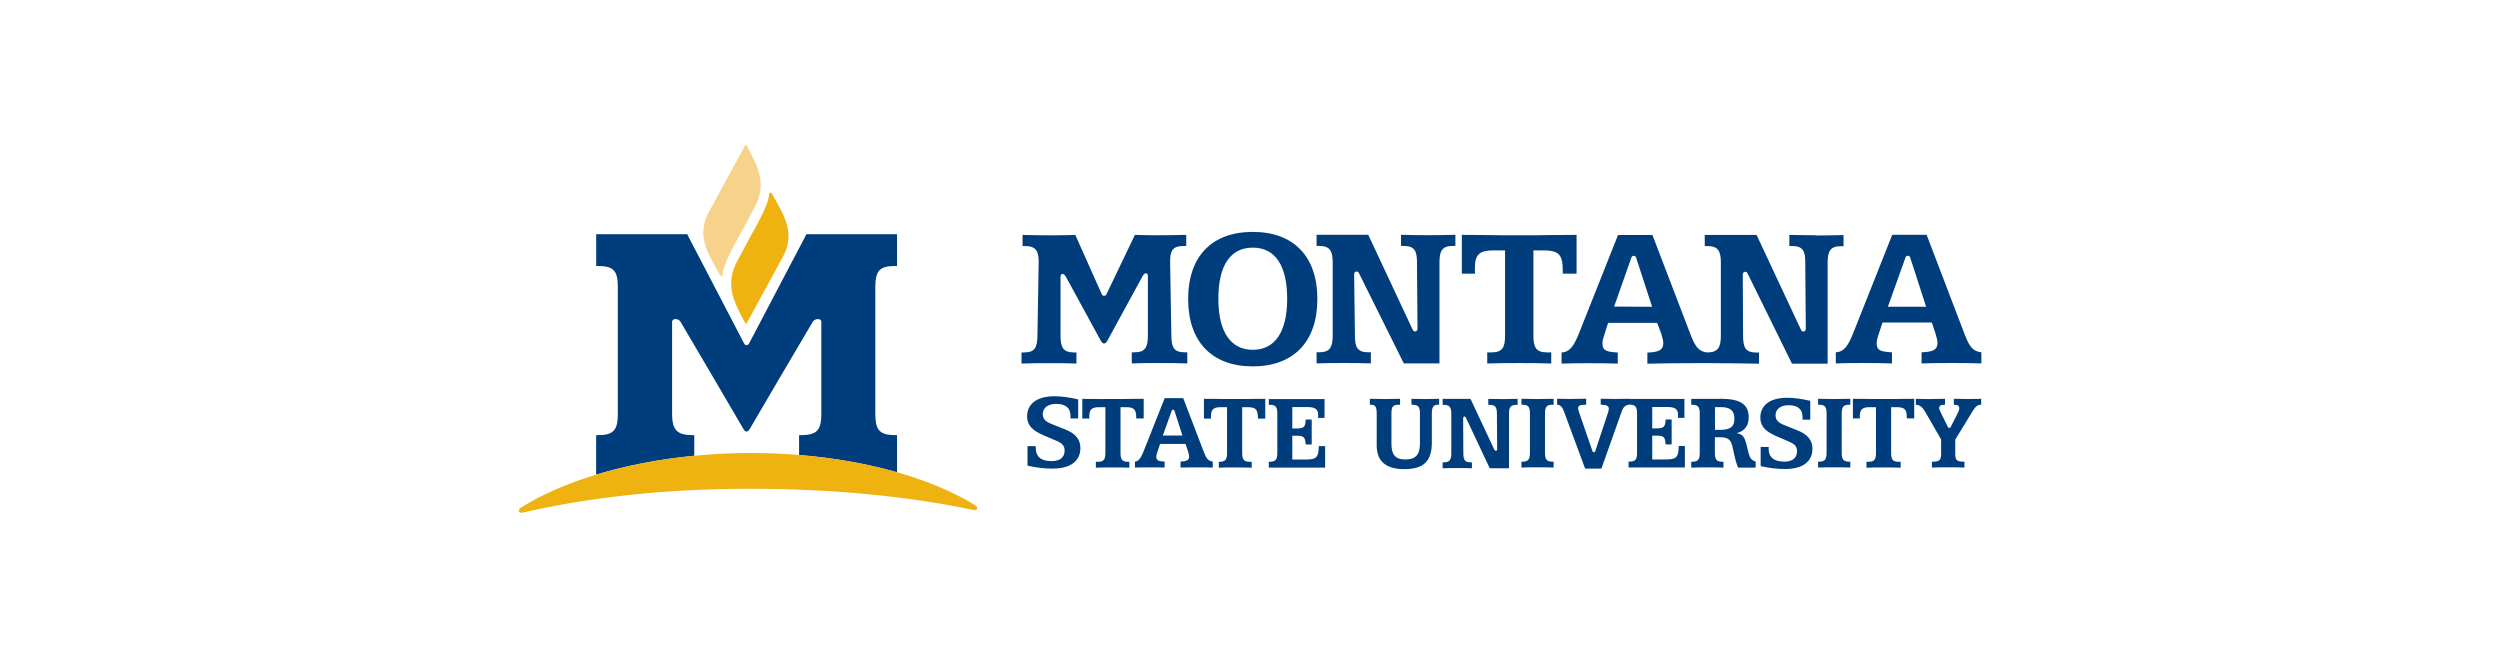 <?xml version="1.0" encoding="UTF-8"?><svg id="Layer_2" xmlns="http://www.w3.org/2000/svg" viewBox="0 0 380 100"><defs><style>.cls-1{fill:none;}.cls-2{fill:#eeb211;}.cls-3{fill:#003d7d;}.cls-4{fill:#f6d28b;}</style></defs><g id="montana-state"><g id="layer1"><g id="g5284"><g id="g4676"><path id="path4678" class="cls-3" d="M105.53,69.28v-3.14h-.25c-2.36,0-3.12-.78-3.12-3.21v-14.02c0-.55.97-.55,1.28,0,2.44,4.12,8.33,14.18,9.51,16.21.09.15.5.96,1.02.07,1.11-1.89,7.09-12.13,9.57-16.28.35-.55,1.31-.55,1.3,0,0,3.77,0,14.02,0,14.02,0,2.49-.7,3.21-3.14,3.21h-.24v3.02c5.31.43,10.34,1.33,14.89,2.63v-5.65h-.24c-2.37,0-3.06-.72-3.06-3.21v-19.29c0-2.52.66-3.21,3.06-3.21h.24v-4.83h-13.77s-6.89,13.14-8.73,16.62c-.17.33-.57.33-.74,0-1.8-3.46-8.66-16.62-8.66-16.62h-13.83v4.83s.24,0,.24,0c2.39,0,3.05.69,3.05,3.21v19.29c0,2.49-.69,3.21-3.05,3.21h-.25v6c4.54-1.37,9.58-2.35,14.87-2.86h.03"/></g><g id="g4680"><path id="path4682" class="cls-2" d="M148.41,76.9c-3.37-2.09-7.47-3.81-12.05-5.12-4.55-1.3-9.58-2.2-14.89-2.63-2.47-.2-5-.3-7.57-.29-2.84,0-5.65.15-8.4.42-5.29.51-10.33,1.49-14.87,2.86-4.47,1.36-8.45,3.09-11.66,5.16l-.14.44.41.22c10.51-2.43,22.19-3.67,34.73-3.67s24.35,1.16,34.18,3.27l.42-.23-.15-.43"/></g><g id="g4684"><path id="path4686" class="cls-2" d="M117.04,29.26l-.12.15v.02c-.02,1.73-2.59,6.03-2.62,6.08l-2.17,4.06c-1.92,3.44-.79,6.02,1.15,9.55l.11.07.12-.07,5.62-10.34c1.68-3.23.13-5.95-1.38-8.59l-.48-.85-.03-.04-.2-.04ZM117.19,29.44h0s0,.02,0,.02v-.02"/></g><g id="g4688"><path id="path4690" class="cls-4" d="M113.36,22.04l-.11.07-5.62,10.34c-1.68,3.23-.12,5.96,1.38,8.59l.48.85.03.04.2.04.12-.16v-.02c.02-1.73,2.59-6.03,2.62-6.08l2.17-4.06c1.92-3.44.79-6.02-1.15-9.56l-.12-.07ZM109.59,41.79h0s0-.02,0-.02v.02s0,0,0,0"/></g><g id="g4692"><path id="path4694" class="cls-3" d="M179.85,60.52l3.05,7.97c.38.98.62,1.58,1.44,1.67v.91c-.81-.03-1.63-.03-2.44-.03s-1.63,0-2.46.03v-.91c.93-.03,1.31-.21,1.31-.77,0-.16-.05-.41-.17-.79l-.38-1.12h-3.87l-.45,1.34c-.07.21-.12.4-.12.58,0,.62.34.71,1.26.76v.91c-.81-.03-1.6-.03-2.38-.03s-1.52,0-2.13.03v-.91c.58-.03.92-.57,1.34-1.62l3.18-8.02h2.83ZM178.12,62.37l-1.37,3.83h2.98l-1.23-3.83-.19-.13-.19.13"/></g><g id="g4696"><path id="path4698" class="cls-3" d="M163.89,63.61h-1.19l.02-.34c0-1.3-.78-1.88-2.21-1.88-1.24,0-2.01.63-2.01,1.54,0,.74.41,1.15,1.32,1.51l2.17.87c1.49.6,2.23,1.51,2.23,2.78,0,1.99-1.49,3.14-4.27,3.14-1.22,0-2.48-.16-3.77-.45v-2.97h1.25v.24c-.01,1.36.81,2.04,2.4,2.04,1.29,0,1.99-.57,1.99-1.6,0-.73-.36-1.11-1.2-1.47l-2.01-.86c-1.66-.72-2.49-1.49-2.49-2.86,0-1.89,1.47-3.07,4.17-3.07,1.1,0,2.3.17,3.59.48v2.9"/></g><g id="g4700"><path id="path4702" class="cls-3" d="M275.15,63.79h-1.16v-.34c.01-1.28-.75-1.86-2.14-1.86-1.21,0-1.97.62-1.97,1.52,0,.73.4,1.13,1.3,1.49l2.13.86c1.46.59,2.18,1.49,2.18,2.74,0,1.96-1.46,3.09-4.18,3.09-1.19,0-2.43-.15-3.69-.44v-2.92h1.23l-.02.23c0,1.34.81,2.01,2.37,2.01,1.26,0,1.95-.56,1.95-1.57,0-.73-.35-1.1-1.17-1.45l-1.97-.85c-1.63-.71-2.44-1.47-2.44-2.82,0-1.86,1.44-3.02,4.08-3.02,1.08,0,2.25.17,3.51.47v2.86"/></g><g id="g4704"><path id="path4706" class="cls-3" d="M167.68,60.65h2.88c.36,0,1.45-.03,3.28-.03v2.99h-1.13v-.1c0-1.35-.38-1.62-1.64-1.62h-.75v6.95c0,.94.22,1.35,1.09,1.35h.25v.9c-.76-.04-1.63-.04-2.48-.04s-1.74,0-2.61.04v-.9h.36c.87,0,1.09-.41,1.09-1.35v-6.95h-.92c-1.14,0-1.53.31-1.53,1.45l.02.28h-1.08v-2.99c1.77,0,2.83.03,3.17.03"/></g><g id="g4708"><path id="path4710" class="cls-3" d="M186.17,60.65h2.88c.36,0,1.45-.03,3.27-.03v3.01h-1.12v-.12c0-1.35-.38-1.62-1.64-1.62h-.75v6.95c0,.94.22,1.35,1.09,1.35h.36v.9c-.87-.04-1.74-.04-2.59-.04s-1.55,0-2.41.04v-.9h.16c.87,0,1.09-.41,1.09-1.35v-6.95h-.92c-1.14,0-1.53.31-1.53,1.45v.29s-1.06,0-1.06,0v-3.01c1.77,0,2.83.03,3.17.03"/></g><g id="g4712"><path id="path4714" class="cls-3" d="M201.33,60.65v2.88h-.97v-.46c0-.99-.57-1.2-1.83-1.2h-2.1v3.26h.6c1.13,0,1.42-.2,1.43-1.36h.92v3.79h-.92c-.05-1.12-.31-1.33-1.37-1.33h-.66v3.62h1.91c1.71,0,2.08-.22,2.12-2.04h.96v3.27h-8.56v-.9h.2c.92,0,1.09-.45,1.09-1.35v-5.97c0-.94-.22-1.33-1.09-1.33h-.2v-.87h8.48"/></g><g id="g4716"><path id="path4718" class="cls-3" d="M210.54,60.65c.77,0,1.53-.02,2.27-.03v.9h-.2c-.94,0-1.11.34-1.11,1.33v4.59c0,1.63.53,2.4,2.13,2.4s2.2-.79,2.2-2.44v-4.55c0-.94-.22-1.33-1.09-1.33h-.2v-.9c.73.02,1.43.03,2.13.03s1.4-.02,2.08-.03v.9h-.26c-.61,0-.85.42-.85,1.33v4.4c0,2.8-1.18,4.06-4.18,4.06-2.82,0-4.2-1.21-4.2-3.63v-4.83c0-.89-.15-1.33-.84-1.33h-.2v-.9c.79.02,1.57.03,2.32.03"/></g><g id="g4720"><path id="path4722" class="cls-3" d="M233.71,60.65c.8,0,1.62-.02,2.44-.03v.9h-.22c-.87,0-1.09.39-1.09,1.33v5.97c0,.94.22,1.35,1.09,1.35h.22v.9c-.82-.04-1.64-.04-2.44-.04s-1.64,0-2.45.04v-.9h.2c.87,0,1.09-.41,1.09-1.35v-5.97c0-.94-.22-1.33-1.09-1.33h-.2v-.9c.82.02,1.63.03,2.45.03"/></g><g id="g4724"><path id="path4726" class="cls-3" d="M255.17,67.8c-.04,1.82-.41,2.04-2.12,2.04h-1.91v-3.62h.67c1.06,0,1.31.2,1.36,1.33h.92v-3.79h-.92c-.02,1.16-.31,1.36-1.43,1.36h-.6v-3.26h2.1c1.26,0,1.82.2,1.82,1.2v.46h.97v-2.88h-8.45v-.03c-.61.02-1.28.03-1.98.03s-1.47-.02-2.29-.03v.9c.84,0,1.23.17,1.23.61l-.07.44-2.01,6.08-.19.13-.19-.13-2.11-6.11-.1-.46c0-.48.36-.53,1.23-.56v-.9c-.94.02-1.79.03-2.52.03s-1.37-.02-1.9-.03v.9c.58.05.82.41,1.09,1.16l3.17,8.56h2.47l3.07-8.63c.22-.65.48-.97,1.09-1.09h.17c.87,0,1.09.39,1.09,1.33v5.97c0,.9-.17,1.35-1.09,1.35h-.2v.9h8.56v-3.27h-.95"/></g><g id="g4728"><path id="path4730" class="cls-3" d="M261.42,60.61c2.99,0,4.38.75,4.38,2.82,0,1.28-.64,2.12-1.84,2.41.97.14,1.21.63,1.5,1.71.27,1.06.39,1.83.7,2.18.18.21.41.35.7.41v.94h-2.66c-.63-1.45-.68-2.76-1.01-3.67-.24-.68-.77-.95-1.71-.95h-.82v2.37c0,.94.22,1.35,1.09,1.35h.22v.9c-.82-.04-1.64-.04-2.44-.04s-1.64,0-2.46.04v-.9h.2c.87,0,1.09-.41,1.09-1.35v-5.97c0-.94-.22-1.33-1.09-1.33h-.2v-.9h4.33ZM260.67,65.34h.79c1.49,0,2.17-.44,2.17-1.69s-.65-1.77-2.08-1.77h-.87v3.46"/></g><g id="g4732"><path id="path4734" class="cls-3" d="M278.81,60.65c.8,0,1.62-.02,2.44-.03v.9h-.22c-.87,0-1.09.39-1.09,1.33v5.97c0,.94.22,1.35,1.09,1.35h.22v.9c-.82-.04-1.64-.04-2.44-.04s-1.64,0-2.46.04v-.9h.2c.87,0,1.09-.41,1.09-1.35v-5.97c0-.94-.22-1.33-1.09-1.33h-.2v-.9c.82.02,1.64.03,2.46.03"/></g><g id="g4736"><path id="path4738" class="cls-3" d="M284.8,60.65h2.88c.36,0,1.45-.03,3.28-.03v2.98h-1.12v-.09c0-1.35-.38-1.62-1.64-1.62h-.75v6.95c0,.94.22,1.35,1.09,1.35h.36v.9c-.87-.04-1.74-.04-2.59-.04s-1.74,0-2.61.04v-.9h.36c.87,0,1.09-.41,1.09-1.35v-6.95h-.92c-1.14,0-1.54.31-1.54,1.45l.02.26h-1.07v-2.98c1.77,0,2.83.03,3.17.03"/></g><g id="g4740"><path id="path4742" class="cls-3" d="M293.37,60.65c.73,0,1.5-.02,2.27-.03v.9h-.09c-.55,0-.79.15-.79.5,0,.17.09.38.2.61l1.14,2.32.19.13.19-.13,1.14-2.24c.12-.24.19-.48.19-.65,0-.39-.26-.54-.83-.54v-.9c.73.02,1.43.03,2.13.03s1.36-.02,2.03-.03v.9h-.07c-.55,0-.87.39-1.33,1.14l-2.54,4.16v2.12c0,.9.17,1.23,1.16,1.23h.24v.9c-.8-.04-1.62-.04-2.46-.04s-1.66,0-2.49.04v-.9h.24c.97,0,1.16-.33,1.16-1.23v-2.15l-2.39-4.14c-.41-.7-.75-1.09-1.45-1.12v-.9c.7.02,1.42.03,2.15.03"/></g><g id="g4744"><path id="path4746" class="cls-3" d="M223.52,60.63l3.65,7.79.25.13.15-.21-.04-5.46c0-.95-.21-1.34-1.1-1.34h-.21v-.91c.74.02,1.46.03,2.2.03s1.5-.02,2.26-.03v.91h-.21c-.88,0-1.1.39-1.1,1.34v8.3h-2.93l-3.66-7.78-.22-.11-.16.19.03,5.43c0,.95.2,1.36,1.1,1.36h.2v.91c-.74-.04-1.48-.04-2.22-.04s-1.48,0-2.23.04v-.91h.2c.88,0,1.12-.41,1.12-1.36v-6.03c0-.95-.24-1.34-1.12-1.34h-.2v-.91h4.25"/></g><g id="g4748"><path id="path4750" class="cls-3" d="M200.24,45.45c0,6.51-3.63,10.24-9.82,10.24s-9.82-3.73-9.82-10.24,3.63-10.2,9.82-10.2,9.82,3.7,9.82,10.2ZM185.19,45.42c0,5.07,1.91,7.75,5.23,7.75s5.23-2.65,5.23-7.75-1.85-7.78-5.23-7.78-5.23,2.68-5.23,7.78"/></g><path id="path4754" class="cls-3" d="M207.98,35.7l6.76,14.44s.14.32.45.23c.27-.08.27-.39.27-.39l-.08-10.11c0-1.75-.38-2.49-2.04-2.49h-.38v-1.69c1.37.03,2.71.06,4.08.06s2.77-.03,4.18-.06v1.69h-.38c-1.63,0-2.04.73-2.04,2.49v15.37h-5.42l-6.84-13.76s-.13-.27-.41-.2-.3.36-.3.36l.12,9.39c0,1.75.38,2.52,2.04,2.52h.38v1.69c-1.37-.06-2.74-.06-4.11-.06s-2.74,0-4.14.06v-1.69h.38c1.63,0,2.07-.76,2.07-2.52v-11.16c0-1.75-.45-2.49-2.07-2.49h-.38v-1.69h7.88"/><g id="g4756"><path id="path4758" class="cls-3" d="M228.13,35.76h5.39c.67,0,2.71-.06,6.12-.06v5.9h-2.1v-.51c0-2.52-.7-3.03-3.06-3.03h-1.4v12.98c0,1.75.41,2.52,2.04,2.52h.67v1.69c-1.63-.06-3.25-.06-4.85-.06s-3.25,0-4.88.06v-1.69h.67c1.63,0,2.04-.76,2.04-2.52v-12.98h-1.72c-2.14,0-2.87.57-2.87,2.71,0,.26,0,.51.03.83h-2.01v-5.9c3.32,0,5.29.06,5.93.06"/></g><g id="g4760"><path id="path4762" class="cls-3" d="M276.07,35.76c-1.37,0-2.71-.03-4.09-.06v1.69h.38c1.66,0,2.04.73,2.04,2.49l.08,10.11s0,.31-.27.39c-.31.09-.45-.23-.45-.23l-6.76-14.44h-7.88v1.69h.38c1.63,0,2.07.73,2.07,2.49v11.16c0,1.75-.45,2.52-2.07,2.52h0c-1.53-.16-1.98-1.27-2.68-3.09l-5.65-14.76h-5.23l-5.9,14.86c-.77,1.94-1.4,2.93-2.68,3v1.69c1.34-.06,2.71-.06,4.14-.06s2.9,0,4.4.06v-1.69c-1.69-.1-2.33-.26-2.33-1.4,0-.35.1-.7.22-1.08l.64-2.02h7.46s.61,1.61.61,1.61c.22.7.32,1.18.32,1.47,0,1.05-.7,1.37-2.42,1.43v1.69c.7-.03,5.31-.09,8.22-.09s8.35.07,8.75.09v-1.69h-.38c-1.66,0-2.04-.76-2.04-2.52l-.05-9.39s.02-.29.3-.36c.28-.07.41.2.41.2l6.77,13.76h5.42v-15.37c0-1.75.41-2.49,2.04-2.49h.38v-1.69c-1.4.03-2.78.06-4.18.06ZM245.35,46.59l2.63-7.47s.08-.24.35-.24.35.24.35.24l2.44,7.51-5.78-.03"/></g><g id="g4764"><path id="path4766" class="cls-3" d="M292.85,35.7l5.64,14.76c.7,1.82,1.15,2.93,2.68,3.09v1.69c-1.5-.06-3.03-.06-4.53-.06s-3.03,0-4.56.06v-1.69c1.72-.06,2.42-.38,2.42-1.43,0-.29-.1-.76-.32-1.47l-.54-1.62h-7.5s-.67,2.04-.67,2.04c-.13.38-.22.73-.22,1.08,0,1.15.64,1.31,2.33,1.4v1.69c-1.5-.06-2.97-.06-4.4-.06s-2.8,0-4.14.06v-1.69c1.28-.06,1.91-1.05,2.68-3l5.9-14.86h5.23ZM289.64,39.12l-2.68,7.5h5.81l-2.43-7.51s-.08-.24-.35-.24-.35.24-.35.24"/></g><g id="g4768"><path id="path4770" class="cls-3" d="M167.82,52.21c-.28,0-.47-.37-.47-.37l-5.31-9.73s-.26-.48-.51-.48c-.33,0-.33.47-.33.47v8.95c0,1.75.42,2.52,2.04,2.52h.38v1.69c-1.31-.06-2.68-.06-4.08-.06s-2.8,0-4.27.06v-1.69h.38c1.66,0,2.01-.77,2.04-2.52l.19-11.16v-.16c0-1.62-.48-2.33-2.07-2.33h-.38v-1.69c1.43.03,2.87.06,4.34.06s2.25-.03,3.68-.06l4.03,9.03s.08.23.35.23.34-.22.34-.22l4.34-9.05c1.24.03,1.96.06,3.37.06s2.87-.03,4.43-.06v1.69h-.41c-1.6,0-2.04.67-2.04,2.29v.19l.19,11.16c.03,1.75.35,2.52,2.04,2.52h.38v1.69c-1.47-.06-2.9-.06-4.3-.06s-2.77,0-4.14.06v-1.69h.41c1.63,0,2.04-.77,2.04-2.52v-9.02s.04-.47-.32-.47c-.26,0-.51.48-.51.48l-5.35,9.81s-.19.38-.47.38"/></g></g></g><rect class="cls-1" width="380" height="100"/></g></svg>